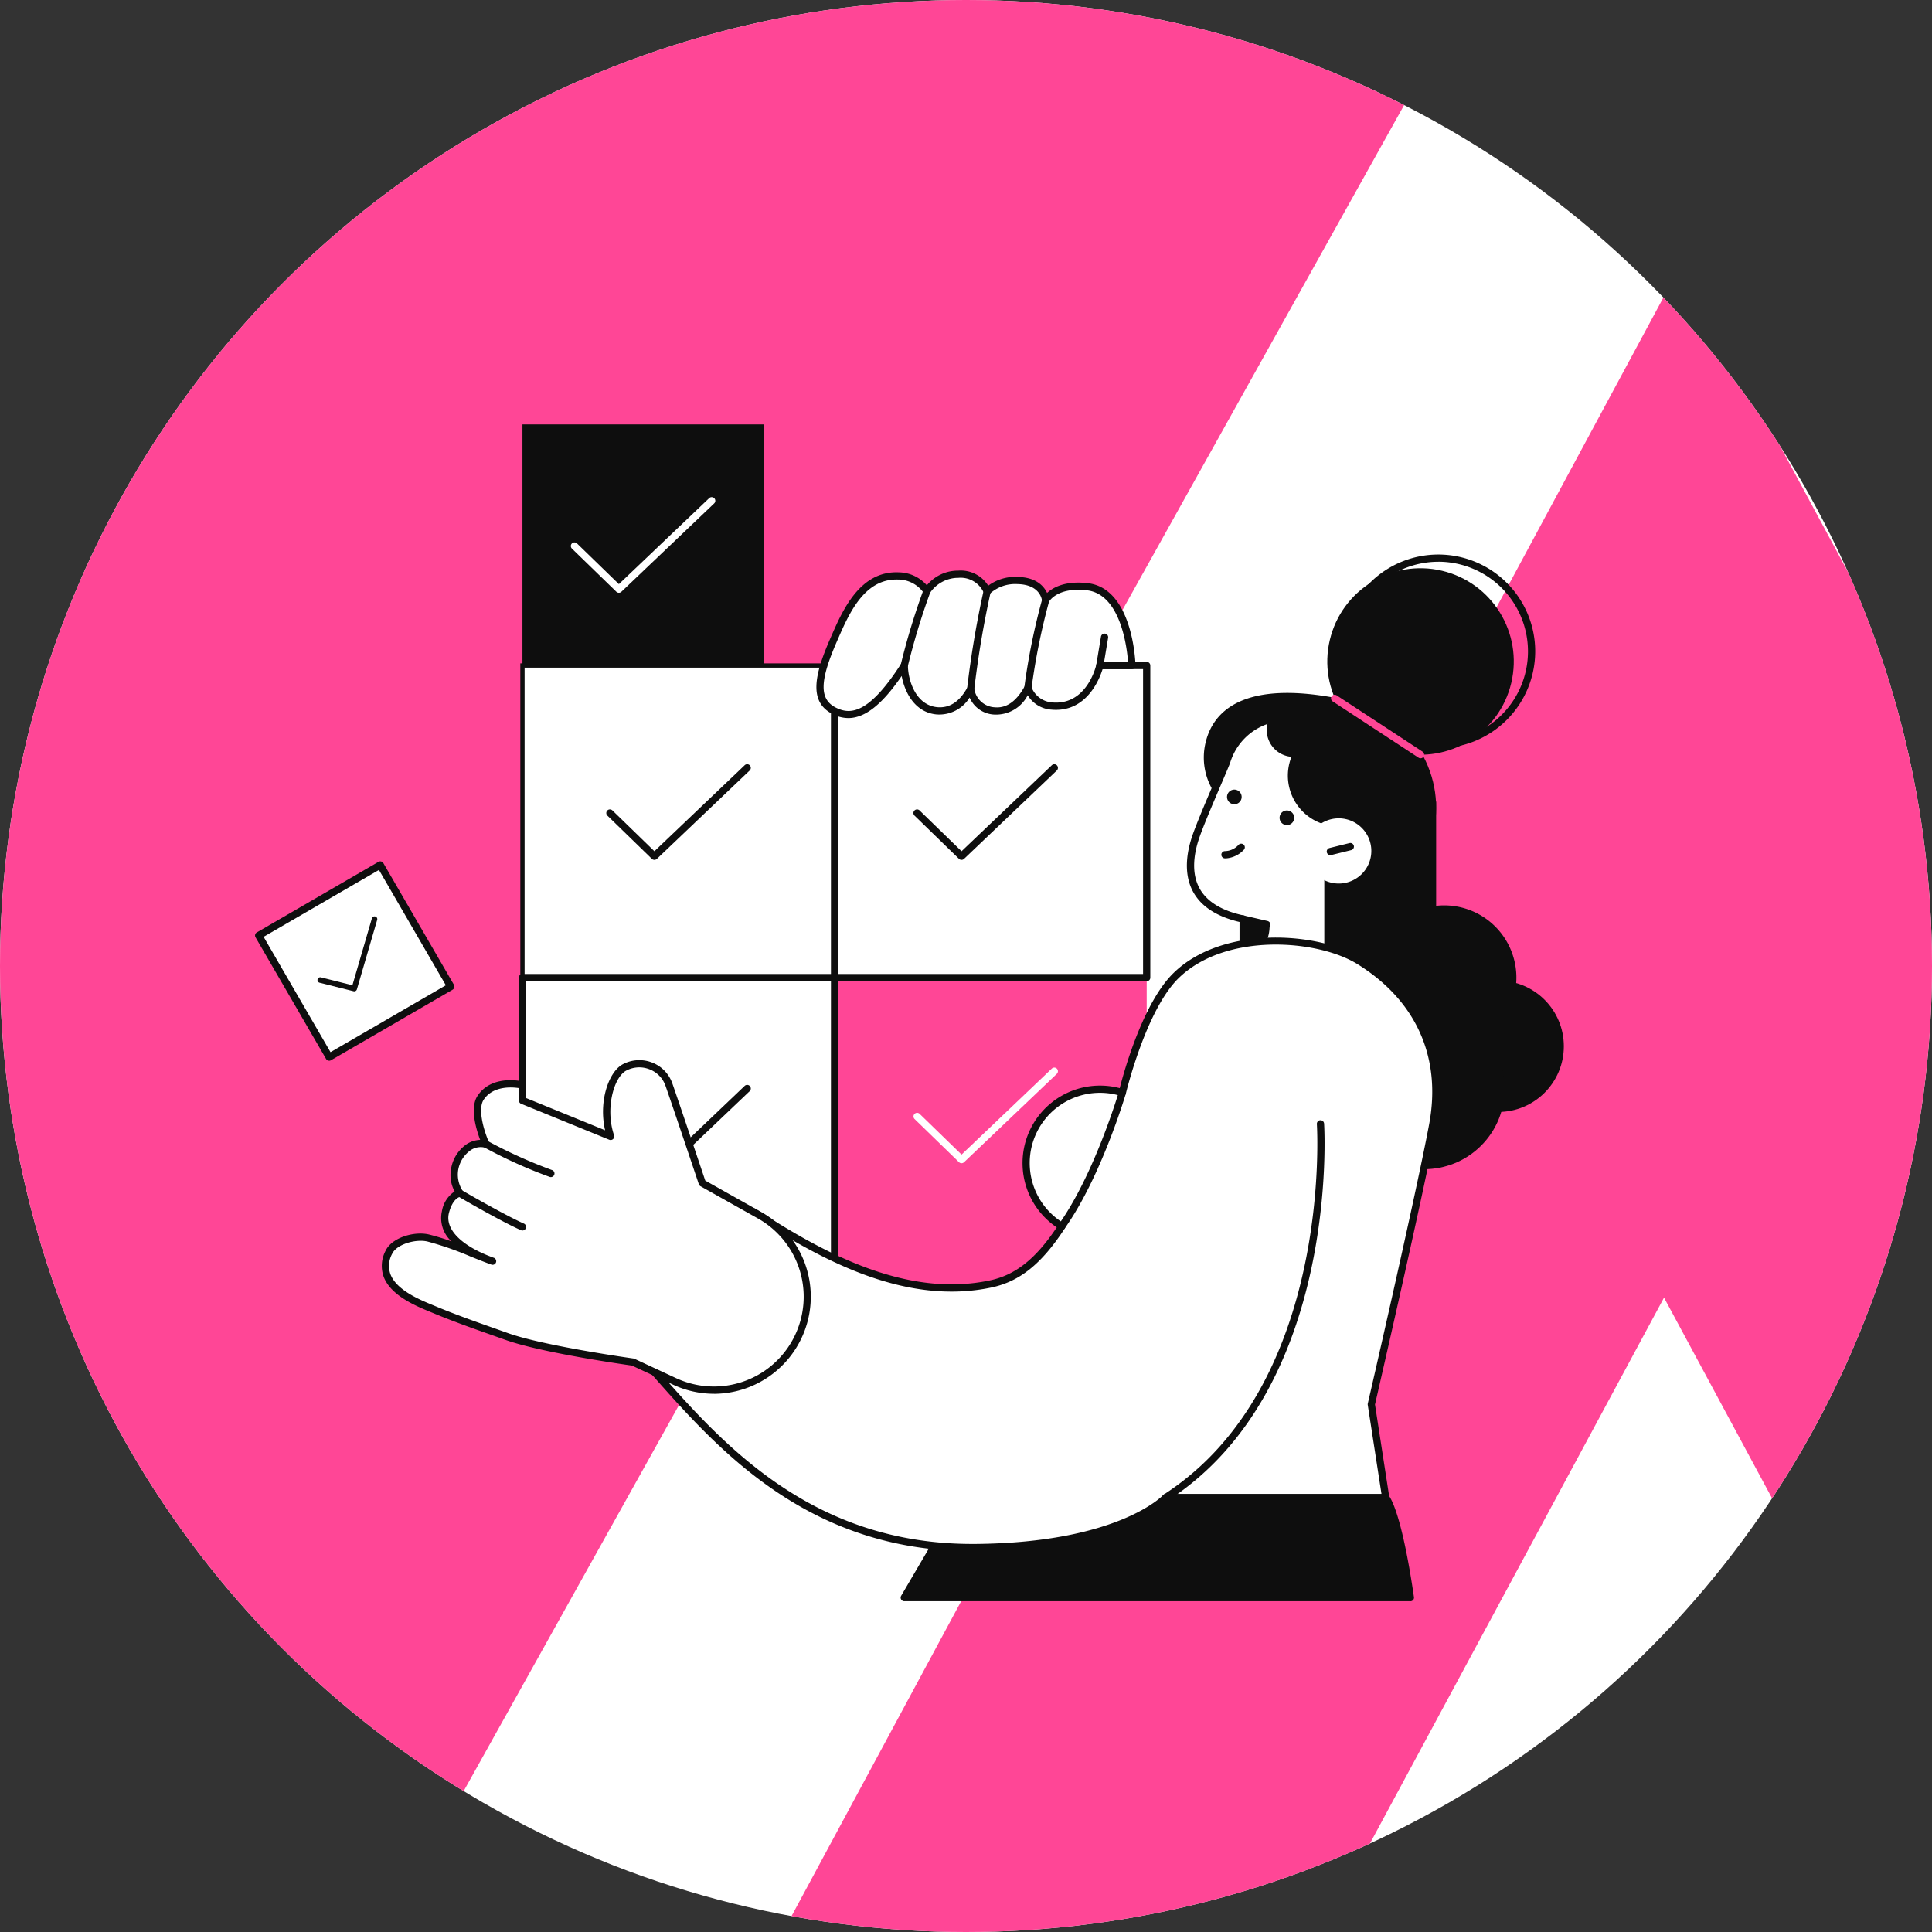 <svg xmlns="http://www.w3.org/2000/svg" xmlns:xlink="http://www.w3.org/1999/xlink" width="220" height="220" viewBox="0 0 220 220">
  <rect x="0" y="0" width="220" height="220" fill="#333333" stroke="none"/>
  <defs>
    <clipPath id="clip-path">
      <circle id="Ellipse_24" data-name="Ellipse 24" cx="110" cy="110" r="110" transform="translate(42)" fill="#842525"/>
    </clipPath>
    <clipPath id="clip-path-2">
      <circle id="Ellipse_26" data-name="Ellipse 26" cx="110" cy="110" r="110" transform="translate(22.838 23.666)"/>
    </clipPath>
  </defs>
  <g id="Groupe_de_masques_2" data-name="Groupe de masques 2" transform="translate(-42)" clip-path="url(#clip-path)">
    <g id="pillier_2" data-name="pillier 2" transform="translate(19.162 -23.666)">
      <circle id="Ellipse_25" data-name="Ellipse 25" cx="110" cy="110" r="110" transform="translate(22.838 23.666)" fill="#fff"/>
      <g id="Groupe_379" data-name="Groupe 379">
        <g id="Groupe_356" data-name="Groupe 356" clip-path="url(#clip-path-2)">
          <path id="Tracé_573" data-name="Tracé 573" d="M15.747,15.256-46.431,125.246H-86.1L-18.22,248.154H49.708l129.913-232.9Z" transform="translate(14.474)" fill="#ff4696"/>
          <path id="Tracé_574" data-name="Tracé 574" d="M180.856,125.246l-104.5,194h61.411l41.07-76.234,41.053,76.234h65.466Z" transform="translate(33.486 -71.58)" fill="#ff4696"/>
        </g>
      </g>
      <g id="Groupe_565" data-name="Groupe 565" transform="translate(-1.1 -6.787)">
        <g id="Groupe_382" data-name="Groupe 382" transform="translate(180.161 133.549)">
          <g id="Groupe_381" data-name="Groupe 381">
            <g id="Groupe_380" data-name="Groupe 380">
              <path id="Tracé_596" data-name="Tracé 596" d="M191.322,139.5a8.226,8.226,0,1,1-8.226-8.226A8.226,8.226,0,0,1,191.322,139.5Z" transform="translate(-174.871 -131.271)" fill="#0e0e0e"/>
            </g>
          </g>
        </g>
        <g id="Groupe_385" data-name="Groupe 385" transform="translate(187.049 142.108)">
          <g id="Groupe_384" data-name="Groupe 384">
            <g id="Groupe_383" data-name="Groupe 383">
              <circle id="Ellipse_29" data-name="Ellipse 29" cx="7.483" cy="7.483" r="7.483" fill="#0e0e0e"/>
            </g>
          </g>
        </g>
        <g id="Groupe_388" data-name="Groupe 388" transform="translate(173.185 141.498)">
          <g id="Groupe_387" data-name="Groupe 387">
            <g id="Groupe_386" data-name="Groupe 386">
              <circle id="Ellipse_30" data-name="Ellipse 30" cx="9.15" cy="9.15" r="9.15" transform="translate(0 12.941) rotate(-45)" fill="#0e0e0e"/>
            </g>
          </g>
        </g>
        <g id="Groupe_391" data-name="Groupe 391" transform="translate(174.976 121.37)">
          <g id="Groupe_390" data-name="Groupe 390">
            <g id="Groupe_389" data-name="Groupe 389">
              <path id="Tracé_597" data-name="Tracé 597" d="M182.4,119.953v25.54H169.9V119.6Z" transform="translate(-169.902 -119.598)" fill="#0e0e0e"/>
            </g>
          </g>
        </g>
        <g id="Groupe_394" data-name="Groupe 394" transform="translate(118.973 141.775)">
          <g id="Groupe_393" data-name="Groupe 393">
            <g id="Groupe_392" data-name="Groupe 392">
              <rect id="Rectangle_99" data-name="Rectangle 99" width="35.541" height="35.541" fill="#ff4696"/>
            </g>
          </g>
        </g>
        <g id="Groupe_397" data-name="Groupe 397" transform="translate(83.431 106.234)">
          <g id="Groupe_396" data-name="Groupe 396">
            <g id="Groupe_395" data-name="Groupe 395">
              <rect id="Rectangle_100" data-name="Rectangle 100" width="35.541" height="35.541" fill="#fff" stroke="#0e0e0e" stroke-width="0.489"/>
            </g>
          </g>
        </g>
        <g id="Groupe_400" data-name="Groupe 400" transform="translate(83.431 141.775)">
          <g id="Groupe_399" data-name="Groupe 399">
            <g id="Groupe_398" data-name="Groupe 398">
              <rect id="Rectangle_101" data-name="Rectangle 101" width="35.541" height="35.541" fill="#fff"/>
            </g>
          </g>
        </g>
        <g id="Groupe_403" data-name="Groupe 403" transform="translate(83.019 141.364)">
          <g id="Groupe_402" data-name="Groupe 402" transform="translate(0)">
            <g id="Groupe_401" data-name="Groupe 401">
              <path id="Tracé_598" data-name="Tracé 598" d="M117.723,175.125H82.181a.411.411,0,0,1-.412-.412V139.172a.411.411,0,0,1,.412-.412h35.542a.411.411,0,0,1,.412.412v35.541A.411.411,0,0,1,117.723,175.125Zm-35.13-.823h34.718V139.583H82.593Z" transform="translate(-81.77 -138.76)" fill="#0e0e0e"/>
            </g>
          </g>
        </g>
        <g id="Groupe_406" data-name="Groupe 406" transform="translate(118.973 106.234)">
          <g id="Groupe_405" data-name="Groupe 405">
            <g id="Groupe_404" data-name="Groupe 404">
              <rect id="Rectangle_102" data-name="Rectangle 102" width="35.541" height="35.541" fill="#fff"/>
            </g>
          </g>
        </g>
        <g id="Groupe_409" data-name="Groupe 409" transform="translate(118.561 105.822)">
          <g id="Groupe_408" data-name="Groupe 408" transform="translate(0)">
            <g id="Groupe_407" data-name="Groupe 407">
              <path id="Tracé_599" data-name="Tracé 599" d="M151.786,141.062H116.245a.411.411,0,0,1-.412-.412V105.109a.411.411,0,0,1,.412-.412h35.541a.411.411,0,0,1,.412.412V140.65A.411.411,0,0,1,151.786,141.062Zm-35.13-.823h34.718V105.521H116.656Z" transform="translate(-115.834 -104.697)" fill="#0e0e0e"/>
            </g>
          </g>
        </g>
        <g id="Groupe_412" data-name="Groupe 412" transform="translate(83.431 78.782)">
          <g id="Groupe_411" data-name="Groupe 411">
            <g id="Groupe_410" data-name="Groupe 410">
              <rect id="Rectangle_103" data-name="Rectangle 103" width="27.452" height="27.452" fill="#0e0e0e"/>
            </g>
          </g>
        </g>
        <g id="Groupe_415" data-name="Groupe 415" transform="translate(161.025 109.359)">
          <g id="Groupe_414" data-name="Groupe 414">
            <g id="Groupe_413" data-name="Groupe 413">
              <path id="Tracé_600" data-name="Tracé 600" d="M170.816,117.158a7.249,7.249,0,1,1-14.069-3.5c1.076-4.329,5.7-7.338,17.5-4.406A33.172,33.172,0,0,0,170.816,117.158Z" transform="translate(-156.531 -108.087)" fill="#0e0e0e"/>
            </g>
          </g>
        </g>
        <g id="Groupe_432" data-name="Groupe 432" transform="translate(157.821 105.29)">
          <g id="Groupe_428" data-name="Groupe 428">
            <g id="Groupe_418" data-name="Groupe 418">
              <g id="Groupe_417" data-name="Groupe 417">
                <g id="Groupe_416" data-name="Groupe 416">
                  <circle id="Ellipse_31" data-name="Ellipse 31" cx="12.499" cy="12.499" r="12.499" transform="translate(0 12.89) rotate(-31.042)" fill="#0e0e0e"/>
                </g>
              </g>
            </g>
            <g id="Groupe_421" data-name="Groupe 421" transform="translate(1.677 6.801)">
              <g id="Groupe_420" data-name="Groupe 420">
                <g id="Groupe_419" data-name="Groupe 419">
                  <path id="Tracé_601" data-name="Tracé 601" d="M167.34,110.849a7.168,7.168,0,0,0-8.141,4.926c-.308.872-2.789,6.413-3.538,8.618-1.131,3.328-1.27,7.918,5.406,9.329V139.7l13.243,1.839-.05-9.041c-5.335-2.681-3.482-7.334-3.482-7.334S176.567,115.05,167.34,110.849Z" transform="translate(-155.068 -110.705)" fill="#fff"/>
                </g>
              </g>
            </g>
            <g id="Groupe_424" data-name="Groupe 424" transform="translate(1.269 6.383)">
              <g id="Groupe_423" data-name="Groupe 423">
                <g id="Groupe_422" data-name="Groupe 422">
                  <path id="Tracé_602" data-name="Tracé 602" d="M174.326,141.972a.409.409,0,0,1-.057,0l-13.243-1.839a.412.412,0,0,1-.355-.408v-5.653c-2.551-.6-4.313-1.726-5.241-3.357-.955-1.677-1-3.9-.143-6.435.479-1.409,1.66-4.172,2.523-6.19.487-1.14.908-2.125,1.017-2.433a7.551,7.551,0,0,1,8.616-5.191.44.44,0,0,1,.085.028,8.741,8.741,0,0,1,5.051,5.252c1.458,4.522-1.309,9.439-1.428,9.647-.043.123-1.61,4.288,3.31,6.761a.411.411,0,0,1,.227.366l.05,9.041a.411.411,0,0,1-.412.414ZM161.5,139.363l12.417,1.724-.046-8.317c-5.329-2.837-3.475-7.688-3.455-7.737.053-.1,2.731-4.868,1.383-9.041a7.937,7.937,0,0,0-4.567-4.732,6.742,6.742,0,0,0-7.624,4.669c-.118.333-.523,1.281-1.037,2.482-.857,2.005-2.031,4.751-2.5,6.131-.546,1.606-.975,3.909.08,5.762.846,1.486,2.536,2.506,5.022,3.031a.412.412,0,0,1,.326.4Z" transform="translate(-154.676 -110.305)" fill="#0e0e0e"/>
                </g>
              </g>
            </g>
            <g id="Groupe_427" data-name="Groupe 427" transform="translate(7.675 29.817)">
              <g id="Groupe_426" data-name="Groupe 426">
                <g id="Groupe_425" data-name="Groupe 425">
                  <path id="Tracé_603" data-name="Tracé 603" d="M163.837,133.468s.129,3.537-3.02,3.487v-4.191Z" transform="translate(-160.817 -132.764)" fill="#0e0e0e"/>
                </g>
              </g>
            </g>
          </g>
          <g id="Groupe_431" data-name="Groupe 431" transform="translate(7.264 29.405)">
            <g id="Groupe_430" data-name="Groupe 430">
              <g id="Groupe_429" data-name="Groupe 429">
                <path id="Tracé_604" data-name="Tracé 604" d="M163.521,133.814a.413.413,0,0,1-.093-.011l-2.686-.621a.412.412,0,1,1,.185-.8l2.686.621a.412.412,0,0,1-.092.813Z" transform="translate(-160.422 -132.369)" fill="#0e0e0e"/>
              </g>
            </g>
          </g>
        </g>
        <g id="Groupe_435" data-name="Groupe 435" transform="translate(126.909 200.974)">
          <g id="Groupe_434" data-name="Groupe 434">
            <g id="Groupe_433" data-name="Groupe 433">
              <path id="Tracé_605" data-name="Tracé 605" d="M178.656,195.891l-48.141,0-6.681,11.4h57.632C180,197.268,178.656,195.891,178.656,195.891Z" transform="translate(-123.834 -195.891)" fill="#0e0e0e"/>
            </g>
          </g>
        </g>
        <g id="Groupe_438" data-name="Groupe 438" transform="translate(126.497 200.562)">
          <g id="Groupe_437" data-name="Groupe 437">
            <g id="Groupe_436" data-name="Groupe 436">
              <path id="Tracé_606" data-name="Tracé 606" d="M181.484,207.721H123.851a.412.412,0,0,1-.355-.62l6.681-11.4a.412.412,0,0,1,.355-.2l48.141,0a.411.411,0,0,1,.294.124c.148.151,1.483,1.758,2.923,11.63a.412.412,0,0,1-.408.471Zm-56.914-.823h56.437c-1.169-7.82-2.232-10.058-2.546-10.578l-47.692,0Z" transform="translate(-123.439 -195.497)" fill="#0e0e0e"/>
            </g>
          </g>
        </g>
        <g id="Groupe_441" data-name="Groupe 441" transform="translate(170.588 112.98)">
          <g id="Groupe_440" data-name="Groupe 440">
            <g id="Groupe_439" data-name="Groupe 439">
              <path id="Tracé_607" data-name="Tracé 607" d="M177.109,118.747a5.791,5.791,0,1,1-4.223-7.017A5.791,5.791,0,0,1,177.109,118.747Z" transform="translate(-165.696 -111.557)" fill="#0e0e0e"/>
            </g>
          </g>
        </g>
        <g id="Groupe_444" data-name="Groupe 444" transform="translate(168.183 110.524)">
          <g id="Groupe_443" data-name="Groupe 443">
            <g id="Groupe_442" data-name="Groupe 442">
              <path id="Tracé_608" data-name="Tracé 608" d="M169.421,113a3.06,3.06,0,1,1-2.232-3.708A3.06,3.06,0,0,1,169.421,113Z" transform="translate(-163.391 -109.204)" fill="#0e0e0e"/>
            </g>
          </g>
        </g>
        <g id="Groupe_447" data-name="Groupe 447" transform="translate(172.924 92.997)">
          <g id="Groupe_446" data-name="Groupe 446">
            <g id="Groupe_445" data-name="Groupe 445">
              <ellipse id="Ellipse_32" data-name="Ellipse 32" cx="10.617" cy="10.618" rx="10.617" ry="10.618" transform="matrix(0.23, -0.973, 0.973, 0.23, 0, 20.667)" fill="#0e0e0e"/>
            </g>
          </g>
        </g>
        <g id="Groupe_450" data-name="Groupe 450" transform="translate(176.695 93.598)">
          <g id="Groupe_449" data-name="Groupe 449">
            <g id="Groupe_448" data-name="Groupe 448">
              <path id="Tracé_609" data-name="Tracé 609" d="M182.579,115.039a11.029,11.029,0,1,1,11.029-11.029A11.042,11.042,0,0,1,182.579,115.039Zm0-21.235a10.206,10.206,0,1,0,10.206,10.206A10.217,10.217,0,0,0,182.579,93.8Z" transform="translate(-171.549 -92.981)" fill="#0e0e0e"/>
            </g>
          </g>
        </g>
        <g id="Groupe_453" data-name="Groupe 453" transform="translate(174.739 128.598)">
          <g id="Groupe_452" data-name="Groupe 452">
            <g id="Groupe_451" data-name="Groupe 451">
              <path id="Tracé_610" data-name="Tracé 610" d="M169.674,126.525v10.532a11.727,11.727,0,0,1,4.606,2.646l.3-13.177h-4.909Z" transform="translate(-169.674 -126.525)" fill="#0e0e0e"/>
            </g>
          </g>
        </g>
        <g id="Groupe_456" data-name="Groupe 456" transform="translate(175.522 109.572)">
          <g id="Groupe_455" data-name="Groupe 455">
            <g id="Groupe_454" data-name="Groupe 454">
              <path id="Tracé_611" data-name="Tracé 611" d="M180.6,115.519a.408.408,0,0,1-.225-.068l-9.763-6.4a.412.412,0,1,1,.451-.688l9.763,6.4a.412.412,0,0,1-.226.756Z" transform="translate(-170.425 -108.291)" fill="#ff4696"/>
            </g>
          </g>
        </g>
        <g id="Groupe_463" data-name="Groupe 463" transform="translate(172.668 123.643)">
          <g id="Groupe_459" data-name="Groupe 459">
            <g id="Groupe_458" data-name="Groupe 458">
              <g id="Groupe_457" data-name="Groupe 457">
                <path id="Tracé_612" data-name="Tracé 612" d="M174.222,127.9a3.712,3.712,0,1,1-.405-5.234A3.712,3.712,0,0,1,174.222,127.9Z" transform="translate(-167.689 -121.777)" fill="#fff"/>
              </g>
            </g>
          </g>
          <g id="Groupe_462" data-name="Groupe 462" transform="translate(2.35 2.802)">
            <g id="Groupe_461" data-name="Groupe 461">
              <g id="Groupe_460" data-name="Groupe 460">
                <path id="Tracé_613" data-name="Tracé 613" d="M170.353,125.847a.412.412,0,0,1-.1-.812l2.27-.561a.412.412,0,0,1,.2.8l-2.27.561A.42.42,0,0,1,170.353,125.847Z" transform="translate(-169.941 -124.462)" fill="#0e0e0e"/>
              </g>
            </g>
          </g>
        </g>
        <g id="Groupe_473" data-name="Groupe 473" transform="translate(162.996 120.367)">
          <g id="Groupe_466" data-name="Groupe 466" transform="translate(0 6.146)">
            <g id="Groupe_465" data-name="Groupe 465">
              <g id="Groupe_464" data-name="Groupe 464">
                <path id="Tracé_614" data-name="Tracé 614" d="M158.955,126.211c-.05,0-.1,0-.152-.005a.412.412,0,0,1,.058-.821,2.14,2.14,0,0,0,1.54-.717.412.412,0,0,1,.619.543A3.05,3.05,0,0,1,158.955,126.211Z" transform="translate(-158.42 -124.528)" fill="#0e0e0e"/>
              </g>
            </g>
          </g>
          <g id="Groupe_469" data-name="Groupe 469" transform="translate(6.65 2.376)">
            <g id="Groupe_468" data-name="Groupe 468">
              <g id="Groupe_467" data-name="Groupe 467">
                <path id="Tracé_615" data-name="Tracé 615" d="M164.826,121.517a.833.833,0,1,0,1.03-.57A.833.833,0,0,0,164.826,121.517Z" transform="translate(-164.793 -120.915)" fill="#0e0e0e"/>
              </g>
            </g>
          </g>
          <g id="Groupe_472" data-name="Groupe 472" transform="translate(0.665)">
            <g id="Groupe_471" data-name="Groupe 471">
              <g id="Groupe_470" data-name="Groupe 470">
                <path id="Tracé_616" data-name="Tracé 616" d="M159.09,119.24a.833.833,0,1,0,1.03-.57A.833.833,0,0,0,159.09,119.24Z" transform="translate(-159.057 -118.637)" fill="#0e0e0e"/>
              </g>
            </g>
          </g>
        </g>
        <g id="Groupe_497" data-name="Groupe 497" transform="translate(52.983 128.54)">
          <g id="Groupe_486" data-name="Groupe 486" transform="translate(0.411 0.412)">
            <g id="Groupe_485" data-name="Groupe 485">
              <g id="Groupe_484" data-name="Groupe 484">
                <g id="Groupe_483" data-name="Groupe 483">
                  <g id="Groupe_482" data-name="Groupe 482">
                    <g id="Groupe_481" data-name="Groupe 481">
                      <rect id="Rectangle_104" data-name="Rectangle 104" width="16.005" height="16.005" transform="matrix(0.865, -0.502, 0.502, 0.865, 0, 8.03)" fill="#fff"/>
                    </g>
                  </g>
                </g>
              </g>
            </g>
          </g>
          <g id="Groupe_492" data-name="Groupe 492">
            <g id="Groupe_491" data-name="Groupe 491">
              <g id="Groupe_490" data-name="Groupe 490">
                <g id="Groupe_489" data-name="Groupe 489">
                  <g id="Groupe_488" data-name="Groupe 488">
                    <g id="Groupe_487" data-name="Groupe 487">
                      <path id="Tracé_618" data-name="Tracé 618" d="M61.426,149.169a.411.411,0,0,1-.357-.205L53.039,135.12a.412.412,0,0,1,.149-.563l13.844-8.031a.411.411,0,0,1,.563.149l8.03,13.844a.412.412,0,0,1-.149.563l-13.844,8.03A.408.408,0,0,1,61.426,149.169Zm-7.469-14.106,7.617,13.132,13.132-7.617L67.09,127.445Z" transform="translate(-52.983 -126.471)" fill="#0e0e0e"/>
                    </g>
                  </g>
                </g>
              </g>
            </g>
          </g>
          <g id="Groupe_496" data-name="Groupe 496" transform="translate(7.104 6.236)">
            <g id="Groupe_495" data-name="Groupe 495" transform="translate(0 0)">
              <g id="Groupe_494" data-name="Groupe 494">
                <g id="Groupe_493" data-name="Groupe 493">
                  <path id="Tracé_619" data-name="Tracé 619" d="M62.989,138.459a.314.314,0,0,1-.076-.01l-3.883-.973a.314.314,0,0,1,.153-.609l3.59.9L65,130.123a.314.314,0,0,1,.6.176l-2.316,7.934A.315.315,0,0,1,62.989,138.459Z" transform="translate(-58.792 -129.897)" fill="#0e0e0e"/>
                </g>
              </g>
            </g>
          </g>
        </g>
        <g id="Groupe_502" data-name="Groupe 502" transform="translate(88.928 87.063)">
          <g id="Groupe_501" data-name="Groupe 501">
            <g id="Groupe_500" data-name="Groupe 500">
              <g id="Groupe_499" data-name="Groupe 499">
                <g id="Groupe_498" data-name="Groupe 498">
                  <path id="Tracé_620" data-name="Tracé 620" d="M92.914,97.608a.411.411,0,0,1-.287-.116l-5.069-4.926a.412.412,0,0,1,.574-.59l4.785,4.649L103.2,86.832a.412.412,0,0,1,.568.6L93.2,97.495A.413.413,0,0,1,92.914,97.608Z" transform="translate(-87.433 -86.719)" fill="#fff"/>
                </g>
              </g>
            </g>
          </g>
        </g>
        <g id="Groupe_507" data-name="Groupe 507" transform="translate(92.973 117.478)">
          <g id="Groupe_506" data-name="Groupe 506">
            <g id="Groupe_505" data-name="Groupe 505">
              <g id="Groupe_504" data-name="Groupe 504">
                <g id="Groupe_503" data-name="Groupe 503">
                  <path id="Tracé_621" data-name="Tracé 621" d="M96.79,126.758a.411.411,0,0,1-.287-.116l-5.069-4.926a.412.412,0,0,1,.574-.591l4.785,4.65,10.278-9.793a.412.412,0,0,1,.569.6L97.074,126.645A.411.411,0,0,1,96.79,126.758Z" transform="translate(-91.309 -115.869)" fill="#0e0e0e"/>
                </g>
              </g>
            </g>
          </g>
        </g>
        <g id="Groupe_512" data-name="Groupe 512" transform="translate(92.973 153.992)">
          <g id="Groupe_511" data-name="Groupe 511">
            <g id="Groupe_510" data-name="Groupe 510">
              <g id="Groupe_509" data-name="Groupe 509">
                <g id="Groupe_508" data-name="Groupe 508">
                  <path id="Tracé_622" data-name="Tracé 622" d="M96.79,161.752a.411.411,0,0,1-.287-.116l-5.069-4.926a.412.412,0,0,1,.574-.59l4.785,4.649,10.278-9.793a.412.412,0,0,1,.569.6L97.074,161.639A.411.411,0,0,1,96.79,161.752Z" transform="translate(-91.309 -150.863)" fill="#0e0e0e"/>
                </g>
              </g>
            </g>
          </g>
        </g>
        <g id="Groupe_517" data-name="Groupe 517" transform="translate(127.947 117.478)">
          <g id="Groupe_516" data-name="Groupe 516">
            <g id="Groupe_515" data-name="Groupe 515">
              <g id="Groupe_514" data-name="Groupe 514">
                <g id="Groupe_513" data-name="Groupe 513">
                  <path id="Tracé_623" data-name="Tracé 623" d="M130.31,126.758a.411.411,0,0,1-.287-.116l-5.069-4.926a.412.412,0,0,1,.574-.591l4.785,4.65,10.278-9.793a.412.412,0,0,1,.568.6l-10.566,10.066A.411.411,0,0,1,130.31,126.758Z" transform="translate(-124.829 -115.869)" fill="#0e0e0e"/>
                </g>
              </g>
            </g>
          </g>
        </g>
        <g id="Groupe_522" data-name="Groupe 522" transform="translate(127.947 152.019)">
          <g id="Groupe_521" data-name="Groupe 521">
            <g id="Groupe_520" data-name="Groupe 520">
              <g id="Groupe_519" data-name="Groupe 519">
                <g id="Groupe_518" data-name="Groupe 518">
                  <path id="Tracé_624" data-name="Tracé 624" d="M130.31,159.862a.411.411,0,0,1-.287-.116l-5.069-4.926a.412.412,0,0,1,.574-.59l4.785,4.65,10.278-9.793a.412.412,0,0,1,.568.6l-10.566,10.066A.409.409,0,0,1,130.31,159.862Z" transform="translate(-124.829 -148.972)" fill="#fff"/>
                </g>
              </g>
            </g>
          </g>
        </g>
        <g id="Groupe_525" data-name="Groupe 525" transform="translate(117.317 95.842)">
          <g id="Groupe_524" data-name="Groupe 524">
            <g id="Groupe_523" data-name="Groupe 523">
              <path id="Tracé_625" data-name="Tracé 625" d="M145.075,96.556c-3.758-.43-4.749,1.557-4.749,1.557s-.145-2.215-3.212-2.267a4.662,4.662,0,0,0-3.447,1.236,3.25,3.25,0,0,0-3.284-1.95,4.3,4.3,0,0,0-3.583,1.925,3.944,3.944,0,0,0-3.186-1.729c-4.287-.205-6.121,4.286-7.446,7.323-1.933,4.43-2.184,6.914.127,8.056,2.333,1.153,4.714-.142,7.937-5.184.03,1.956,1.062,4.929,3.741,5.158,1.812.155,3.018-1.01,3.818-2.48a2.9,2.9,0,0,0,2.734,2.494c1.729.146,2.943-1.07,3.786-2.625a3.161,3.161,0,0,0,2.713,2.068c4.35.4,5.478-4.614,5.478-4.614h3.65S149.92,97.11,145.075,96.556Z" transform="translate(-114.641 -95.133)" fill="#fff"/>
            </g>
          </g>
        </g>
        <g id="Groupe_528" data-name="Groupe 528" transform="translate(116.904 95.43)">
          <g id="Groupe_527" data-name="Groupe 527" transform="translate(0)">
            <g id="Groupe_526" data-name="Groupe 526">
              <path id="Tracé_626" data-name="Tracé 626" d="M117.877,111.528a3.9,3.9,0,0,1-1.745-.434c-2.78-1.374-2.139-4.428-.322-8.59l.108-.248c1.307-3,3.283-7.534,7.735-7.321a4.327,4.327,0,0,1,3.166,1.475,4.6,4.6,0,0,1,3.58-1.671,3.686,3.686,0,0,1,3.41,1.716,5.158,5.158,0,0,1,3.33-1c2.138.036,3.016,1.061,3.374,1.826.669-.622,2.051-1.409,4.627-1.114,5.141.588,5.432,9.007,5.442,9.365a.411.411,0,0,1-.412.423h-3.338c-.355,1.151-1.85,4.972-5.826,4.613a3.416,3.416,0,0,1-2.7-1.638,4.065,4.065,0,0,1-3.8,2.2,3.215,3.215,0,0,1-2.816-1.938,4.05,4.05,0,0,1-3.737,1.924c-2.444-.209-3.637-2.433-4-4.382C121.732,109.976,119.781,111.528,117.877,111.528Zm5.479-15.776c-3.709,0-5.424,3.939-6.683,6.833l-.108.249c-1.977,4.53-2,6.569-.068,7.523,1.575.779,3.686.787,7.407-5.037a.412.412,0,0,1,.758.215c.028,1.8.946,4.547,3.365,4.755,1.4.118,2.54-.645,3.421-2.267a.412.412,0,0,1,.764.109,2.482,2.482,0,0,0,2.366,2.172c1.316.112,2.462-.7,3.389-2.411a.421.421,0,0,1,.379-.215.412.412,0,0,1,.36.246,2.735,2.735,0,0,0,2.372,1.823c3.939.362,5-4.105,5.039-4.3a.413.413,0,0,1,.4-.321h3.213c-.127-1.668-.85-7.708-4.687-8.147-3.391-.387-4.3,1.265-4.335,1.336a.416.416,0,0,1-.451.213.411.411,0,0,1-.327-.374c-.006-.072-.18-1.837-2.808-1.882a4.28,4.28,0,0,0-3.156,1.123.412.412,0,0,1-.66-.129,2.883,2.883,0,0,0-2.9-1.707,3.891,3.891,0,0,0-3.252,1.754.354.354,0,0,1-.336.172.412.412,0,0,1-.335-.175,3.552,3.552,0,0,0-2.869-1.555Q123.483,95.751,123.356,95.751Z" transform="translate(-114.245 -94.738)" fill="#0e0e0e"/>
            </g>
          </g>
        </g>
        <g id="Groupe_531" data-name="Groupe 531" transform="translate(126.497 97.356)">
          <g id="Groupe_530" data-name="Groupe 530">
            <g id="Groupe_529" data-name="Groupe 529">
              <path id="Tracé_627" data-name="Tracé 627" d="M123.851,105.873a.413.413,0,0,1-.4-.506,79.5,79.5,0,0,1,2.584-8.516.412.412,0,0,1,.771.29,78.352,78.352,0,0,0-2.554,8.415A.412.412,0,0,1,123.851,105.873Z" transform="translate(-123.439 -96.583)" fill="#0e0e0e"/>
            </g>
          </g>
        </g>
        <g id="Groupe_534" data-name="Groupe 534" transform="translate(134.057 97.381)">
          <g id="Groupe_533" data-name="Groupe 533">
            <g id="Groupe_532" data-name="Groupe 532">
              <path id="Tracé_628" data-name="Tracé 628" d="M131.1,108.549l-.036,0a.412.412,0,0,1-.375-.446A112.4,112.4,0,0,1,132.57,96.93a.411.411,0,1,1,.8.178,111.687,111.687,0,0,0-1.866,11.066A.412.412,0,0,1,131.1,108.549Z" transform="translate(-130.684 -96.607)" fill="#0e0e0e"/>
            </g>
          </g>
        </g>
        <g id="Groupe_537" data-name="Groupe 537" transform="translate(140.576 98.41)">
          <g id="Groupe_536" data-name="Groupe 536">
            <g id="Groupe_535" data-name="Groupe 535">
              <path id="Tracé_629" data-name="Tracé 629" d="M137.345,108.376l-.038,0a.412.412,0,0,1-.373-.447A74.508,74.508,0,0,1,138.962,97.9a.412.412,0,0,1,.794.217,75.459,75.459,0,0,0-2,9.886A.412.412,0,0,1,137.345,108.376Z" transform="translate(-136.933 -97.594)" fill="#0e0e0e"/>
            </g>
          </g>
        </g>
        <g id="Groupe_540" data-name="Groupe 540" transform="translate(148.766 102.6)">
          <g id="Groupe_539" data-name="Groupe 539">
            <g id="Groupe_538" data-name="Groupe 538">
              <path id="Tracé_630" data-name="Tracé 630" d="M145.194,105.655a.417.417,0,0,1-.068-.006.412.412,0,0,1-.339-.474l.537-3.222a.412.412,0,0,1,.813.135l-.537,3.222A.412.412,0,0,1,145.194,105.655Z" transform="translate(-144.782 -101.609)" fill="#0e0e0e"/>
            </g>
          </g>
        </g>
        <g id="Groupe_543" data-name="Groupe 543" transform="translate(98.465 137.623)">
          <g id="Groupe_542" data-name="Groupe 542">
            <g id="Groupe_541" data-name="Groupe 541">
              <path id="Tracé_631" data-name="Tracé 631" d="M176.831,137.442c-4.426-2.74-15.213-3.847-20.859,1.649-3.853,3.75-6.122,13.337-6.122,13.337a8.413,8.413,0,0,0-6.9,15.219c-2.852,4.379-5.367,5.987-8.1,6.564-9.834,2.075-19.426-3.275-26.975-8.2l-11.3,18.234c7.75,8.781,17.865,20.157,36.607,19.98,16.652-.157,21.624-5.7,21.624-5.7h25.034l-1.638-10.6s5.5-23.832,6.992-31.845C186.769,147.6,182.926,141.216,176.831,137.442Z" transform="translate(-96.573 -135.175)" fill="#fff"/>
            </g>
          </g>
        </g>
        <g id="Groupe_546" data-name="Groupe 546" transform="translate(98.053 137.218)">
          <g id="Groupe_545" data-name="Groupe 545" transform="translate(0)">
            <g id="Groupe_544" data-name="Groupe 544">
              <path id="Tracé_632" data-name="Tracé 632" d="M132.773,204.657c-18.734,0-28.987-11.619-36.491-20.122a.41.41,0,0,1-.041-.489l11.3-18.234a.413.413,0,0,1,.575-.128c7.886,5.144,17.223,10.134,26.665,8.141,2.9-.613,5.2-2.426,7.615-6.039a8.825,8.825,0,0,1,7.173-15.855c.491-1.921,2.655-9.735,6.131-13.118,5.636-5.486,16.59-4.658,21.363-1.7,6.892,4.267,10.008,11.214,8.549,19.06-1.432,7.7-6.631,30.28-6.977,31.785l1.627,10.526a.412.412,0,0,1-.407.474H155c-.906.887-6.406,5.556-21.794,5.7ZM97.1,184.22c7.382,8.362,17.478,19.614,35.674,19.614l.418,0c16.221-.153,21.273-5.511,21.323-5.565a.415.415,0,0,1,.306-.136h24.554L177.811,188a.415.415,0,0,1,.006-.155c.055-.238,5.517-23.915,6.989-31.828,1.414-7.6-1.489-14.071-8.173-18.21-4.556-2.82-15-3.622-20.355,1.594-3.722,3.623-5.986,13.043-6.008,13.138a.411.411,0,0,1-.525.3,8,8,0,0,0-6.558,14.474.412.412,0,0,1,.132.577c-2.634,4.045-5.135,6.061-8.363,6.742-9.6,2.025-18.98-2.874-26.932-8.028Z" transform="translate(-96.178 -134.788)" fill="#0e0e0e"/>
            </g>
          </g>
        </g>
        <g id="Groupe_549" data-name="Groupe 549" transform="translate(144.435 154.465)">
          <g id="Groupe_548" data-name="Groupe 548">
            <g id="Groupe_547" data-name="Groupe 547">
              <path id="Tracé_633" data-name="Tracé 633" d="M141.042,167.359a.412.412,0,0,1-.335-.65c4.066-5.722,6.809-15,6.836-15.1a.412.412,0,0,1,.791.231c-.028.094-2.809,9.506-6.956,15.341A.413.413,0,0,1,141.042,167.359Z" transform="translate(-140.631 -151.317)" fill="#0e0e0e"/>
            </g>
          </g>
        </g>
        <g id="Groupe_552" data-name="Groupe 552" transform="translate(156.285 158.013)">
          <g id="Groupe_551" data-name="Groupe 551">
            <g id="Groupe_550" data-name="Groupe 550">
              <path id="Tracé_634" data-name="Tracé 634" d="M152.4,198.09a.412.412,0,0,1-.224-.758c19.248-12.426,17.44-41.879,17.42-42.175a.412.412,0,0,1,.822-.057c.021.3,1.865,30.233-17.795,42.924A.41.41,0,0,1,152.4,198.09Z" transform="translate(-151.988 -154.717)" fill="#0e0e0e"/>
            </g>
          </g>
        </g>
        <g id="Groupe_555" data-name="Groupe 555" transform="translate(67.823 151.584)">
          <g id="Groupe_554" data-name="Groupe 554" transform="translate(0)">
            <g id="Groupe_553" data-name="Groupe 553">
              <path id="Tracé_635" data-name="Tracé 635" d="M109.812,165.8l-6.524-3.666s-2.917-8.7-3.776-11.151a3.59,3.59,0,0,0-5.156-1.972c-1.575.95-2.585,4.652-1.507,7.814l-10.035-4.094v-1.747s-3.275-.824-4.772,1.449c-.774,1.175-.13,3.6.592,5.269-1.025-.289-3,.226-3.565,3.015a3.782,3.782,0,0,0,.617,2.582s-1.128.107-1.644,2.145c-.56,2.207,1.644,4.246,5.35,5.588a69.64,69.64,0,0,0-7.3-2.631c-1.406-.344-3.838.269-4.479,1.609-1.859,3.888,3.225,5.731,5.117,6.524,2.731,1.144,5.542,2.1,8.33,3.092,4.181,1.489,14.339,2.9,14.339,2.9l4.728,2.2a10.636,10.636,0,0,0,9.69-18.919Z" transform="translate(-67.206 -148.556)" fill="#fff"/>
            </g>
          </g>
        </g>
        <g id="Groupe_558" data-name="Groupe 558" transform="translate(67.412 151.173)">
          <g id="Groupe_557" data-name="Groupe 557">
            <g id="Groupe_556" data-name="Groupe 556">
              <path id="Tracé_636" data-name="Tracé 636" d="M104.651,186.155a11.106,11.106,0,0,1-4.685-1.043l-4.672-2.17c-.931-.131-10.31-1.469-14.36-2.911l-1.468-.52c-2.271-.8-4.62-1.632-6.883-2.58l-.309-.128c-1.544-.635-4.417-1.818-5.238-3.952a3.689,3.689,0,0,1,.217-3c.722-1.508,3.3-2.235,4.949-1.831a25.349,25.349,0,0,1,2.559.785,3.567,3.567,0,0,1-1.1-3.443,3.355,3.355,0,0,1,1.447-2.251,3.886,3.886,0,0,1-.424-2.455,4.237,4.237,0,0,1,1.844-2.96,3.084,3.084,0,0,1,1.486-.456c-.488-1.3-1.176-3.678-.3-5.012,1.639-2.488,5.071-1.658,5.217-1.621a.411.411,0,0,1,.311.4v1.47l9,3.67c-.737-3.174.332-6.506,1.923-7.465a4.011,4.011,0,0,1,3.354-.273,3.935,3.935,0,0,1,2.4,2.462c.789,2.251,3.336,9.84,3.727,11.006l6.387,3.588a11.059,11.059,0,0,1-5.38,20.694ZM71.234,168.735c-1.263,0-2.809.575-3.237,1.471a2.861,2.861,0,0,0-.192,2.35c.694,1.8,3.354,2.9,4.783,3.486l.314.13c2.241.939,4.579,1.764,6.839,2.563l1.47.521c4.093,1.458,14.156,2.866,14.257,2.88a.4.4,0,0,1,.117.034l4.729,2.2a10.224,10.224,0,0,0,9.315-18.187l-6.525-3.666a.411.411,0,0,1-.189-.228c-.03-.087-2.926-8.722-3.774-11.146a3.125,3.125,0,0,0-1.9-1.959,3.168,3.168,0,0,0-2.65.2c-1.429.862-2.324,4.413-1.33,7.328a.412.412,0,0,1-.545.514l-10.035-4.094a.412.412,0,0,1-.256-.381v-1.406c-.8-.123-2.954-.279-4.017,1.334-.62.941-.132,3.128.626,4.878a.412.412,0,0,1-.49.56,2.07,2.07,0,0,0-1.584.28,3.449,3.449,0,0,0-1.466,2.42,3.389,3.389,0,0,0,.551,2.264.412.412,0,0,1-.3.645c-.025,0-.856.148-1.285,1.836-.473,1.867,1.43,3.774,5.091,5.1a.412.412,0,1,1-.28.774c-.81-.293-1.6-.613-2.37-.922a35.975,35.975,0,0,0-4.891-1.7A3.282,3.282,0,0,0,71.234,168.735Z" transform="translate(-66.812 -148.162)" fill="#0e0e0e"/>
            </g>
          </g>
        </g>
        <g id="Groupe_561" data-name="Groupe 561" transform="translate(75.89 165.917)">
          <g id="Groupe_560" data-name="Groupe 560" transform="translate(0)">
            <g id="Groupe_559" data-name="Groupe 559">
              <path id="Tracé_637" data-name="Tracé 637" d="M82.478,166.95a.408.408,0,0,1-.167-.036c-2.371-1.05-6.976-3.741-7.17-3.855a.412.412,0,0,1,.416-.711c.048.028,4.76,2.781,7.088,3.813a.412.412,0,0,1-.167.788Z" transform="translate(-74.937 -162.292)" fill="#0e0e0e"/>
            </g>
          </g>
        </g>
        <g id="Groupe_564" data-name="Groupe 564" transform="translate(78.839 160.32)">
          <g id="Groupe_563" data-name="Groupe 563">
            <g id="Groupe_562" data-name="Groupe 562">
              <path id="Tracé_638" data-name="Tracé 638" d="M85.591,161.1a.407.407,0,0,1-.118-.017A54.141,54.141,0,0,1,77.98,157.7a.412.412,0,1,1,.39-.725,54.716,54.716,0,0,0,7.339,3.317.412.412,0,0,1-.118.806Z" transform="translate(-77.763 -156.928)" fill="#0e0e0e"/>
            </g>
          </g>
        </g>
      </g>
    </g>
  </g>
</svg>
